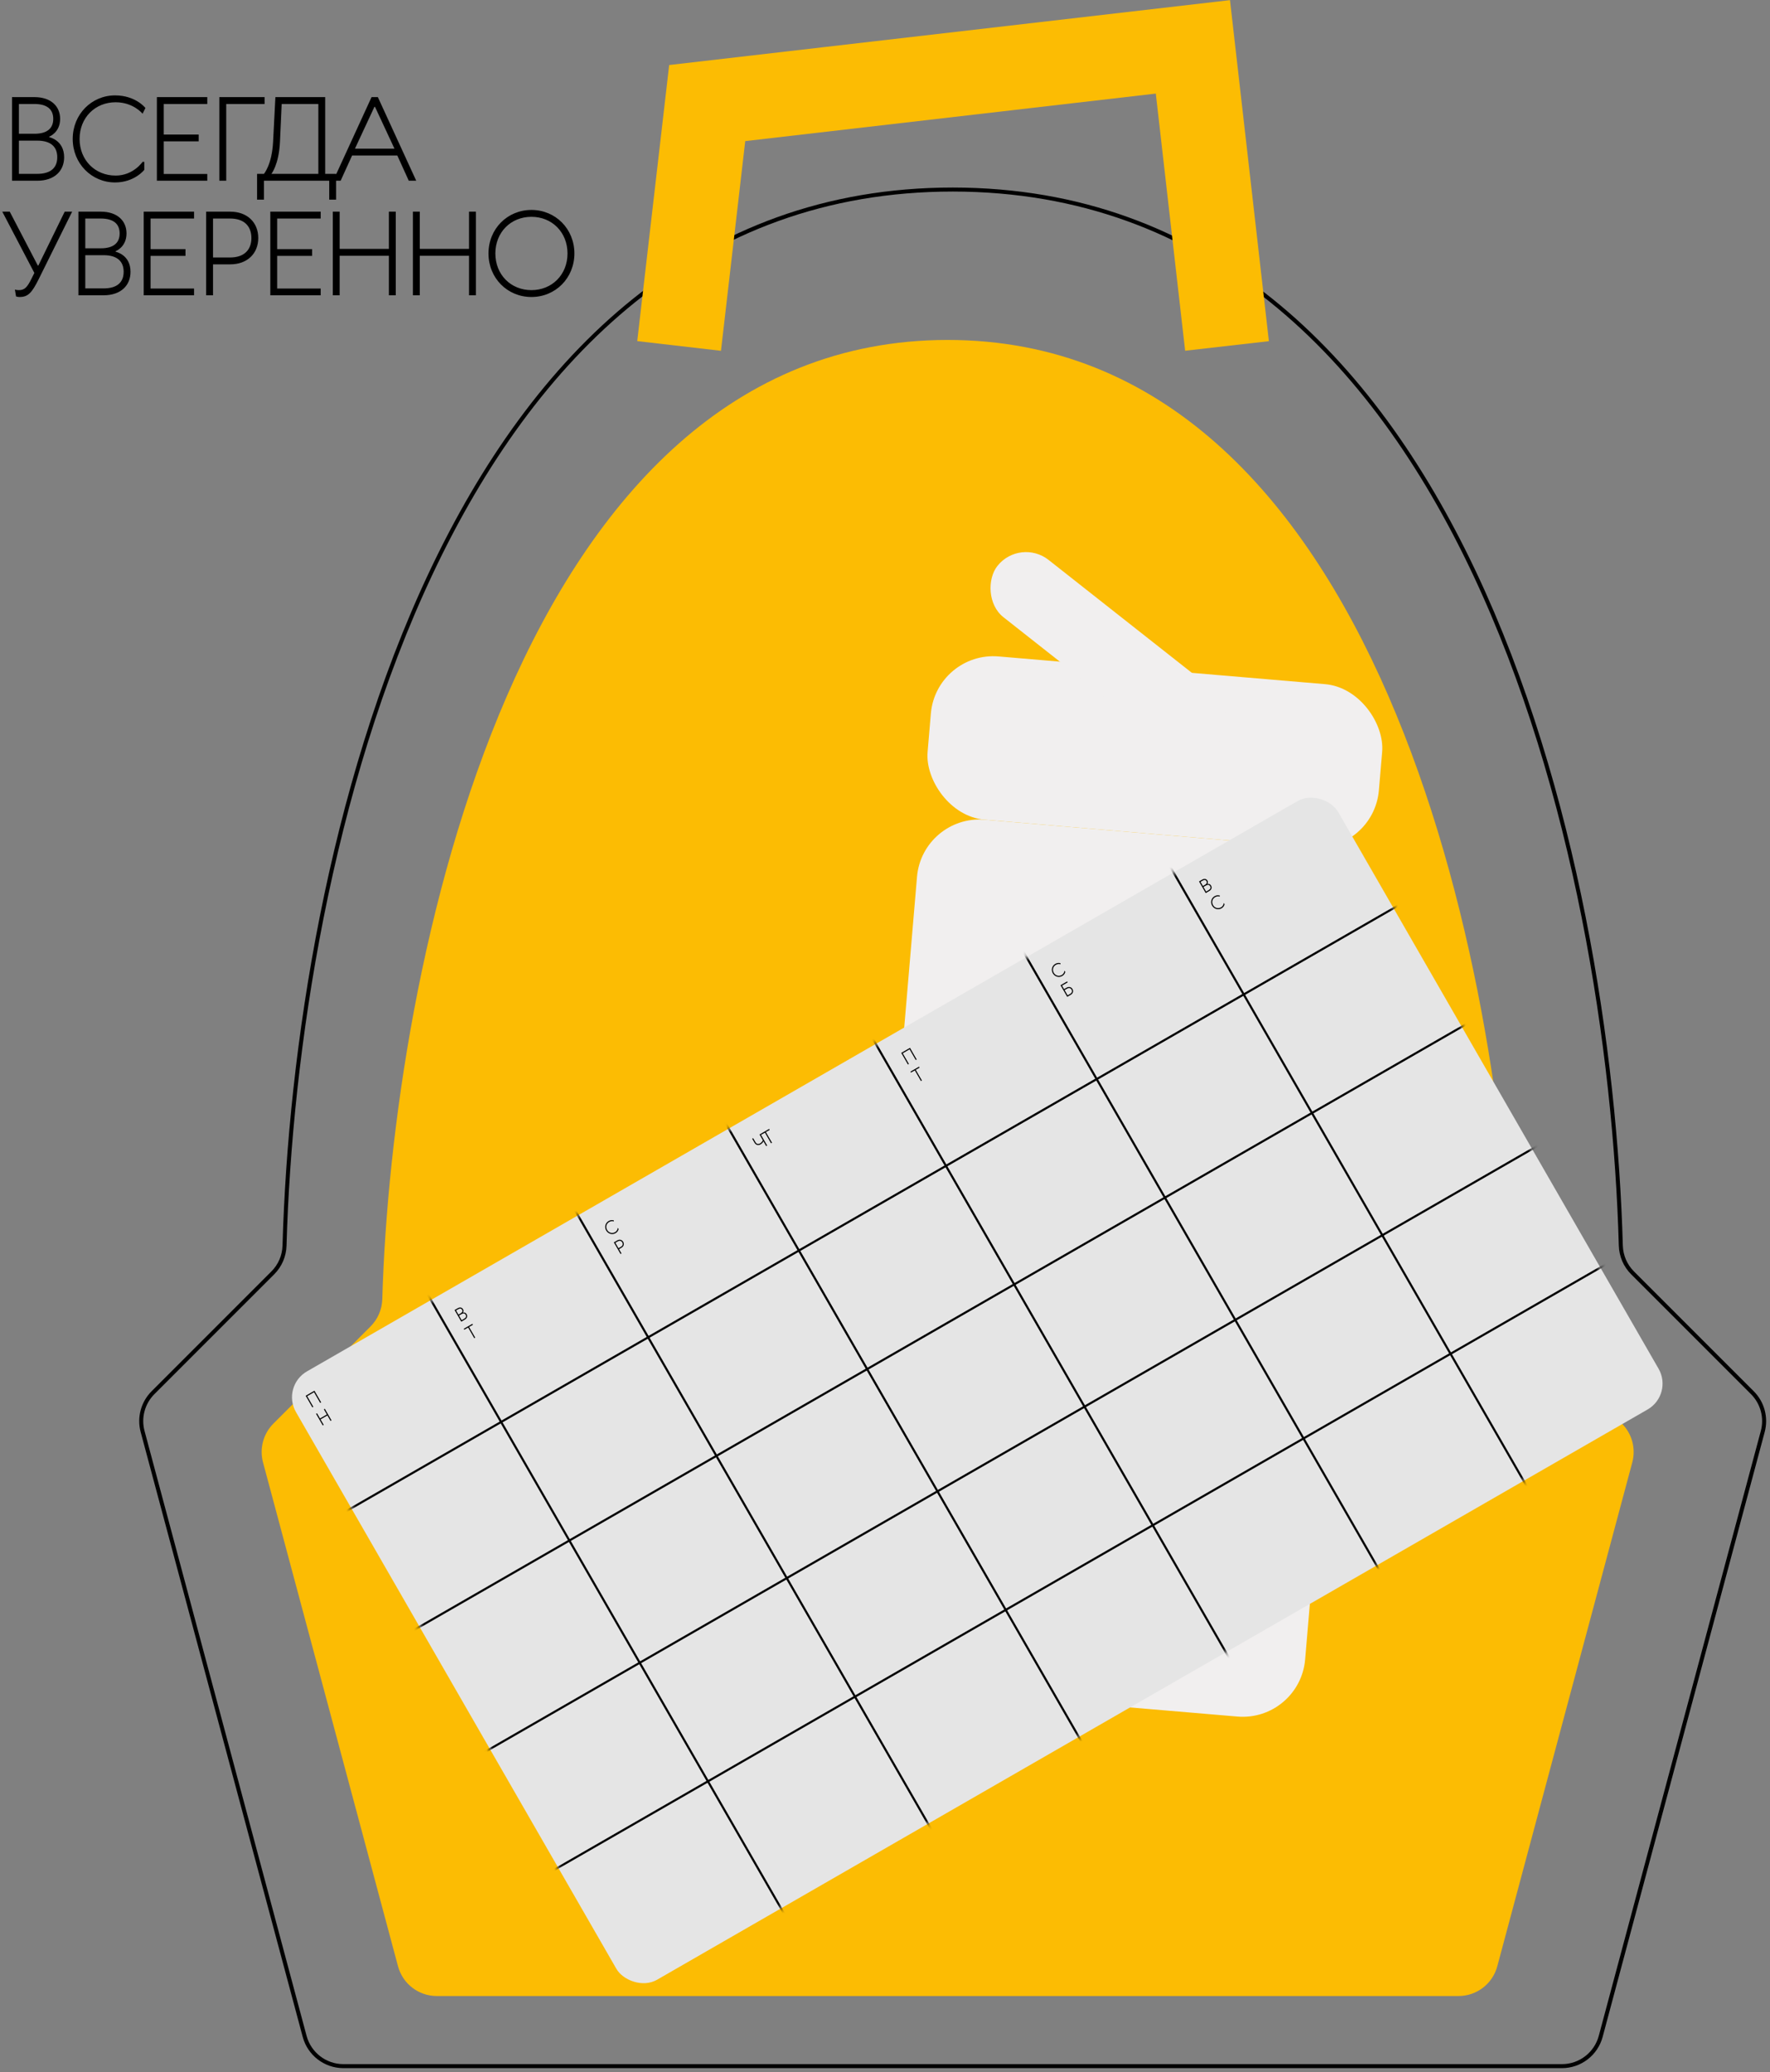 <?xml version="1.0" encoding="UTF-8"?> <svg xmlns="http://www.w3.org/2000/svg" width="340" height="398" viewBox="0 0 340 398" fill="none"><rect x="0" y="0" width="340" height="398" fill="#808080" stroke="none"/><path d="M181.992 65.287C264.834 65.287 288.786 186.149 290.637 249.502C290.696 251.496 291.499 253.356 292.91 254.767L311.551 273.408C313.499 275.355 314.26 278.195 313.547 280.855L287.615 377.632C286.712 381.002 283.657 383.346 280.167 383.346H83.902C80.412 383.346 77.357 381.002 76.454 377.632L50.523 280.855C49.81 278.195 50.571 275.355 52.519 273.408L71.16 254.767C72.571 253.356 73.374 251.496 73.433 249.501C75.284 186.171 99.219 65.37 181.992 65.287Z" fill="#FCBC03"></path><path d="M183.051 36.402L183.051 36.016H183.051V36.402ZM52.385 244.477L52.113 244.204L52.385 244.477ZM54.656 239.208L54.271 239.198L54.656 239.208ZM27.392 274.922L27.02 275.022L27.392 274.922ZM29.388 267.475L29.115 267.202L29.388 267.475ZM307.48 391.096L307.108 390.996L307.48 391.096ZM336.613 267.475L336.885 267.202L336.613 267.475ZM338.608 274.922L338.981 275.022L338.608 274.922ZM313.614 244.477L313.342 244.75L313.614 244.477ZM183.051 36.402L183.05 36.787C231.863 36.831 263.314 68.812 282.841 110.151C302.37 151.493 309.926 202.114 310.958 239.219L311.344 239.208L311.729 239.198C310.695 202.031 303.128 151.293 283.538 109.821C263.947 68.346 232.284 36.06 183.051 36.016L183.051 36.402ZM313.614 244.477L313.342 244.75L336.34 267.747L336.613 267.475L336.885 267.202L313.887 244.204L313.614 244.477ZM338.608 274.922L338.236 274.823L307.108 390.996L307.48 391.096L307.853 391.196L338.981 275.022L338.608 274.922ZM300.033 396.811V396.425H65.968V396.811V397.196H300.033V396.811ZM58.52 391.096L58.893 390.996L27.765 274.822L27.392 274.922L27.02 275.022L58.148 391.196L58.52 391.096ZM29.388 267.475L29.66 267.747L52.658 244.75L52.385 244.477L52.113 244.204L29.115 267.202L29.388 267.475ZM54.656 239.208L55.041 239.219C56.074 202.102 63.635 151.458 83.179 110.108C102.721 68.762 134.198 36.787 183.051 36.787V36.402V36.016C133.776 36.016 102.089 68.296 82.482 109.779C62.877 151.258 55.305 202.018 54.271 239.198L54.656 239.208ZM52.385 244.477L52.658 244.75C54.139 243.269 54.983 241.313 55.041 239.219L54.656 239.208L54.271 239.198C54.218 241.094 53.454 242.863 52.113 244.204L52.385 244.477ZM27.392 274.922L27.765 274.822C27.087 272.295 27.81 269.598 29.66 267.747L29.388 267.475L29.115 267.202C27.07 269.247 26.271 272.228 27.02 275.022L27.392 274.922ZM65.968 396.811V396.425C62.653 396.425 59.751 394.198 58.893 390.996L58.52 391.096L58.148 391.196C59.096 394.735 62.304 397.196 65.968 397.196V396.811ZM307.48 391.096L307.108 390.996C306.25 394.198 303.348 396.425 300.033 396.425V396.811V397.196C303.697 397.196 306.904 394.735 307.853 391.196L307.48 391.096ZM336.613 267.475L336.34 267.747C338.191 269.598 338.913 272.295 338.236 274.823L338.608 274.922L338.981 275.022C339.729 272.228 338.931 269.247 336.885 267.202L336.613 267.475ZM311.344 239.208L310.958 239.219C311.017 241.313 311.861 243.269 313.342 244.75L313.614 244.477L313.887 244.204C312.545 242.863 311.782 241.094 311.729 239.198L311.344 239.208Z" fill="black"></path><path d="M130.45 66.443L135.847 19.795L229.144 9L235.698 66.443" stroke="#FCBC03" stroke-width="16.192"></path><rect x="177.166" y="156.411" width="87" height="167.521" rx="12.032" transform="rotate(4.851 177.166 156.411)" fill="#F1EFEF"></rect><rect x="179.827" y="125.055" width="87" height="31.468" rx="12.032" transform="rotate(4.851 179.827 125.055)" fill="#F1EFEF"></rect><rect x="195.919" y="103.2" width="54.257" height="14.008" rx="7.004" transform="rotate(38.233 195.919 103.2)" fill="#F1EFEF"></rect><rect x="54" y="266.238" width="231" height="134.809" rx="5.723" transform="rotate(-29.925 54 266.238)" fill="#E5E5E5"></rect><mask id="mask0_248_639" style="mask-type:alpha" maskUnits="userSpaceOnUse" x="56" y="153" width="264" height="228"><rect x="54" y="266.238" width="231" height="134.809" rx="5.723" transform="rotate(-29.925 54 266.238)" fill="#D9D9D9"></rect></mask><g mask="url(#mask0_248_639)"><rect x="271.768" y="172.073" width="26.272" height="240.421" transform="rotate(60.075 271.768 172.073)" stroke="black" stroke-width="0.409"></rect><rect x="298.388" y="218.32" width="26.272" height="240.421" transform="rotate(60.075 298.388 218.32)" stroke="black" stroke-width="0.409"></rect><rect x="81.479" y="247.417" width="32.591" height="140.017" transform="rotate(-29.925 81.479 247.417)" stroke="black" stroke-width="0.409"></rect><rect x="138.679" y="214.491" width="32.591" height="140.017" transform="rotate(-29.925 138.679 214.491)" stroke="black" stroke-width="0.409"></rect><rect x="195.88" y="181.566" width="32.591" height="140.017" transform="rotate(-29.925 195.88 181.566)" stroke="black" stroke-width="0.409"></rect><path d="M59.007 268.139L60.187 270.189L60.003 270.295L58.718 268.061L60.401 267.092L61.686 269.326L61.503 269.432L60.323 267.382L59.007 268.139ZM61.575 272.6L62.182 273.656L61.999 273.761L60.713 271.528L60.897 271.422L61.469 272.417L62.785 271.659L62.212 270.665L62.396 270.559L63.682 272.793L63.498 272.898L62.891 271.843L61.575 272.6Z" fill="black"></path><path d="M89.277 253.445L88.604 253.832L87.318 251.598L87.915 251.255C88.359 251 88.744 251.104 88.938 251.44C89.149 251.807 88.92 252.082 88.92 252.082L88.929 252.097C88.929 252.097 89.371 251.945 89.635 252.403C89.846 252.771 89.736 253.18 89.277 253.445ZM89.451 252.509C89.293 252.234 89.028 252.162 88.661 252.374L88.171 252.656L88.682 253.543L89.171 253.261C89.538 253.05 89.61 252.785 89.451 252.509ZM88.02 251.439L87.608 251.676L88.065 252.472L88.478 252.234C88.83 252.032 88.895 251.791 88.754 251.546C88.613 251.301 88.372 251.236 88.02 251.439ZM90.842 254.43L90.108 254.853L91.288 256.903L91.104 257.008L89.924 254.958L89.19 255.381L89.084 255.197L90.736 254.246L90.842 254.43Z" fill="black"></path><path d="M118.24 236.834C117.613 237.195 116.818 236.981 116.439 236.323C116.06 235.665 116.275 234.87 116.902 234.509C117.453 234.192 117.906 234.379 117.906 234.379L117.918 234.576C117.918 234.576 117.497 234.411 117.023 234.684C116.472 235.001 116.297 235.651 116.623 236.217C116.948 236.783 117.599 236.959 118.15 236.642C118.624 236.369 118.658 235.861 118.658 235.861L118.704 235.834L118.827 236.048C118.827 236.048 118.761 236.535 118.24 236.834ZM118.802 239.721L119.261 239.457C119.628 239.245 119.713 238.932 119.528 238.611C119.343 238.289 119.029 238.205 118.662 238.416L118.203 238.68L118.802 239.721ZM117.914 238.603L118.557 238.233C119.016 237.969 119.474 238.092 119.711 238.505C119.949 238.918 119.826 239.376 119.367 239.64L118.908 239.904L119.383 240.73L119.2 240.836L117.914 238.603Z" fill="black"></path><path d="M173.409 202.289L174.589 204.339L174.405 204.444L173.119 202.211L174.802 201.242L176.088 203.476L175.904 203.581L174.724 201.531L173.409 202.289ZM176.643 205.042L175.909 205.465L177.089 207.515L176.905 207.621L175.725 205.57L174.991 205.993L174.885 205.81L176.538 204.859L176.643 205.042Z" fill="black"></path><path d="M147.182 220.115L146.653 219.197C146.653 219.197 146.492 219.554 146.11 219.774C145.636 220.047 145.184 219.9 144.929 219.456L144.488 218.691L144.672 218.585L145.112 219.35C145.315 219.702 145.622 219.811 146.004 219.591C146.387 219.37 146.539 218.998 146.539 218.998L145.896 217.881L146.079 217.775L147.365 220.009L147.182 220.115ZM147.852 216.999L147.118 217.422L148.298 219.472L148.114 219.578L146.934 217.528L146.2 217.95L146.094 217.767L147.746 216.816L147.852 216.999Z" fill="black"></path><path d="M204.042 187.446C203.414 187.808 202.619 187.593 202.24 186.935C201.862 186.278 202.076 185.482 202.703 185.121C203.254 184.804 203.708 184.991 203.708 184.991L203.719 185.188C203.719 185.188 203.298 185.023 202.824 185.296C202.273 185.613 202.098 186.264 202.424 186.83C202.75 187.396 203.401 187.571 203.951 187.254C204.426 186.981 204.459 186.473 204.459 186.473L204.505 186.447L204.628 186.661C204.628 186.661 204.562 187.147 204.042 187.446ZM205.079 191.159L205.568 190.877C205.92 190.675 206.005 190.362 205.829 190.056C205.652 189.75 205.339 189.665 204.987 189.868L204.498 190.149L205.079 191.159ZM205.674 191.061L205.001 191.448L203.715 189.215L204.985 188.484L205.091 188.668L204.005 189.293L204.392 189.966L204.882 189.684C205.325 189.429 205.783 189.552 206.012 189.95C206.241 190.348 206.118 190.806 205.674 191.061Z" fill="black"></path><path d="M232.279 171.132L231.606 171.519L230.32 169.286L230.917 168.942C231.36 168.687 231.746 168.791 231.94 169.127C232.151 169.495 231.922 169.769 231.922 169.769L231.931 169.784C231.931 169.784 232.373 169.632 232.637 170.091C232.848 170.458 232.738 170.868 232.279 171.132ZM232.453 170.196C232.295 169.921 232.03 169.85 231.663 170.061L231.173 170.343L231.684 171.23L232.173 170.948C232.54 170.737 232.612 170.472 232.453 170.196ZM231.022 169.126L230.609 169.364L231.067 170.159L231.48 169.921C231.832 169.719 231.897 169.478 231.756 169.233C231.615 168.988 231.374 168.923 231.022 169.126ZM234.637 174.451C234.01 174.812 233.215 174.598 232.836 173.94C232.457 173.282 232.672 172.486 233.299 172.125C233.85 171.808 234.303 171.995 234.303 171.995L234.315 172.192C234.315 172.192 233.894 172.027 233.42 172.3C232.869 172.617 232.694 173.268 233.02 173.834C233.345 174.4 233.996 174.575 234.547 174.258C235.021 173.985 235.055 173.477 235.055 173.477L235.101 173.451L235.224 173.665C235.224 173.665 235.158 174.151 234.637 174.451Z" fill="black"></path></g><path d="M7.15 34.71H2.31V18.65H6.6C9.79 18.65 11.55 20.41 11.55 22.83C11.55 25.47 9.46 26.24 9.46 26.24V26.35C9.46 26.35 12.32 26.9 12.32 30.2C12.32 32.84 10.45 34.71 7.15 34.71ZM11 30.2C11 28.22 9.79 27.01 7.15 27.01H3.63V33.39H7.15C9.79 33.39 11 32.18 11 30.2ZM6.6 19.97H3.63V25.69H6.6C9.13 25.69 10.23 24.59 10.23 22.83C10.23 21.07 9.13 19.97 6.6 19.97ZM22.107 35.04C17.597 35.04 13.967 31.41 13.967 26.68C13.967 21.95 17.597 18.32 22.107 18.32C26.067 18.32 27.937 20.74 27.937 20.74L27.387 21.84C27.387 21.84 25.627 19.64 22.217 19.64C18.257 19.64 15.287 22.61 15.287 26.68C15.287 30.75 18.257 33.72 22.217 33.72C25.627 33.72 27.387 31.08 27.387 31.08H27.717V32.62C27.717 32.62 25.847 35.04 22.107 35.04ZM31.455 27.142V33.412H39.815V34.71H30.135V18.65H39.815V19.97H31.455V25.844H38.165V27.142H31.455ZM42.135 18.65H50.825V19.97H43.455V34.71H42.135V18.65ZM62.469 33.39H64.559V38.34H63.239V34.71H50.699V38.34H49.379V33.39H50.699C50.699 33.39 52.239 31.63 52.459 27.23L52.899 18.65H62.469V33.39ZM61.149 19.97H54.109L53.779 27.23C53.581 31.63 52.129 33.39 52.129 33.39H61.149V19.97ZM75.773 28.55L72.033 20.52H71.923L68.183 28.55H75.773ZM72.583 18.65L79.953 34.71H78.523L76.323 29.87H67.633L65.433 34.71H64.003L71.373 18.65H72.583ZM6.05 53.52L6.6 52.42L0.44 40.65H1.87L7.26 50.99H7.37L12.43 40.65H13.86L7.48 53.52C6.116 56.27 5.39 57.04 3.74 57.04C3.41 57.04 3.08 56.93 3.08 56.93L2.86 55.61C2.86 55.61 3.19 55.72 3.63 55.72C4.73 55.72 5.236 55.17 6.05 53.52ZM19.902 56.71H15.062V40.65H19.352C22.542 40.65 24.302 42.41 24.302 44.83C24.302 47.47 22.212 48.24 22.212 48.24V48.35C22.212 48.35 25.072 48.9 25.072 52.2C25.072 54.84 23.202 56.71 19.902 56.71ZM23.752 52.2C23.752 50.22 22.542 49.01 19.902 49.01H16.382V55.39H19.902C22.542 55.39 23.752 54.18 23.752 52.2ZM19.352 41.97H16.382V47.69H19.352C21.882 47.69 22.982 46.59 22.982 44.83C22.982 43.07 21.882 41.97 19.352 41.97ZM28.92 49.142V55.412H37.28V56.71H27.6V40.65H37.28V41.97H28.92V47.844H35.63V49.142H28.92ZM40.92 49.45H44.22C46.86 49.45 48.29 48.02 48.29 45.71C48.29 43.4 46.86 41.97 44.22 41.97H40.92V49.45ZM39.6 40.65H44.22C47.52 40.65 49.61 42.74 49.61 45.71C49.61 48.68 47.52 50.77 44.22 50.77H40.92V56.71H39.6V40.65ZM53.243 49.142V55.412H61.603V56.71H51.923V40.65H61.603V41.97H53.243V47.844H59.953V49.142H53.243ZM65.243 49.12V56.71H63.923V40.65H65.243V47.8H74.703V40.65H76.023V56.71H74.703V49.12H65.243ZM80.638 49.12V56.71H79.318V40.65H80.638V47.8H90.098V40.65H91.418V56.71H90.098V49.12H80.638ZM95.153 48.68C95.153 52.75 98.123 55.72 102.083 55.72C106.043 55.72 109.013 52.75 109.013 48.68C109.013 44.61 106.043 41.64 102.083 41.64C98.123 41.64 95.153 44.61 95.153 48.68ZM110.333 48.68C110.333 53.41 106.703 57.04 102.083 57.04C97.463 57.04 93.833 53.41 93.833 48.68C93.833 43.95 97.463 40.32 102.083 40.32C106.703 40.32 110.333 43.95 110.333 48.68Z" fill="black"></path></svg> 